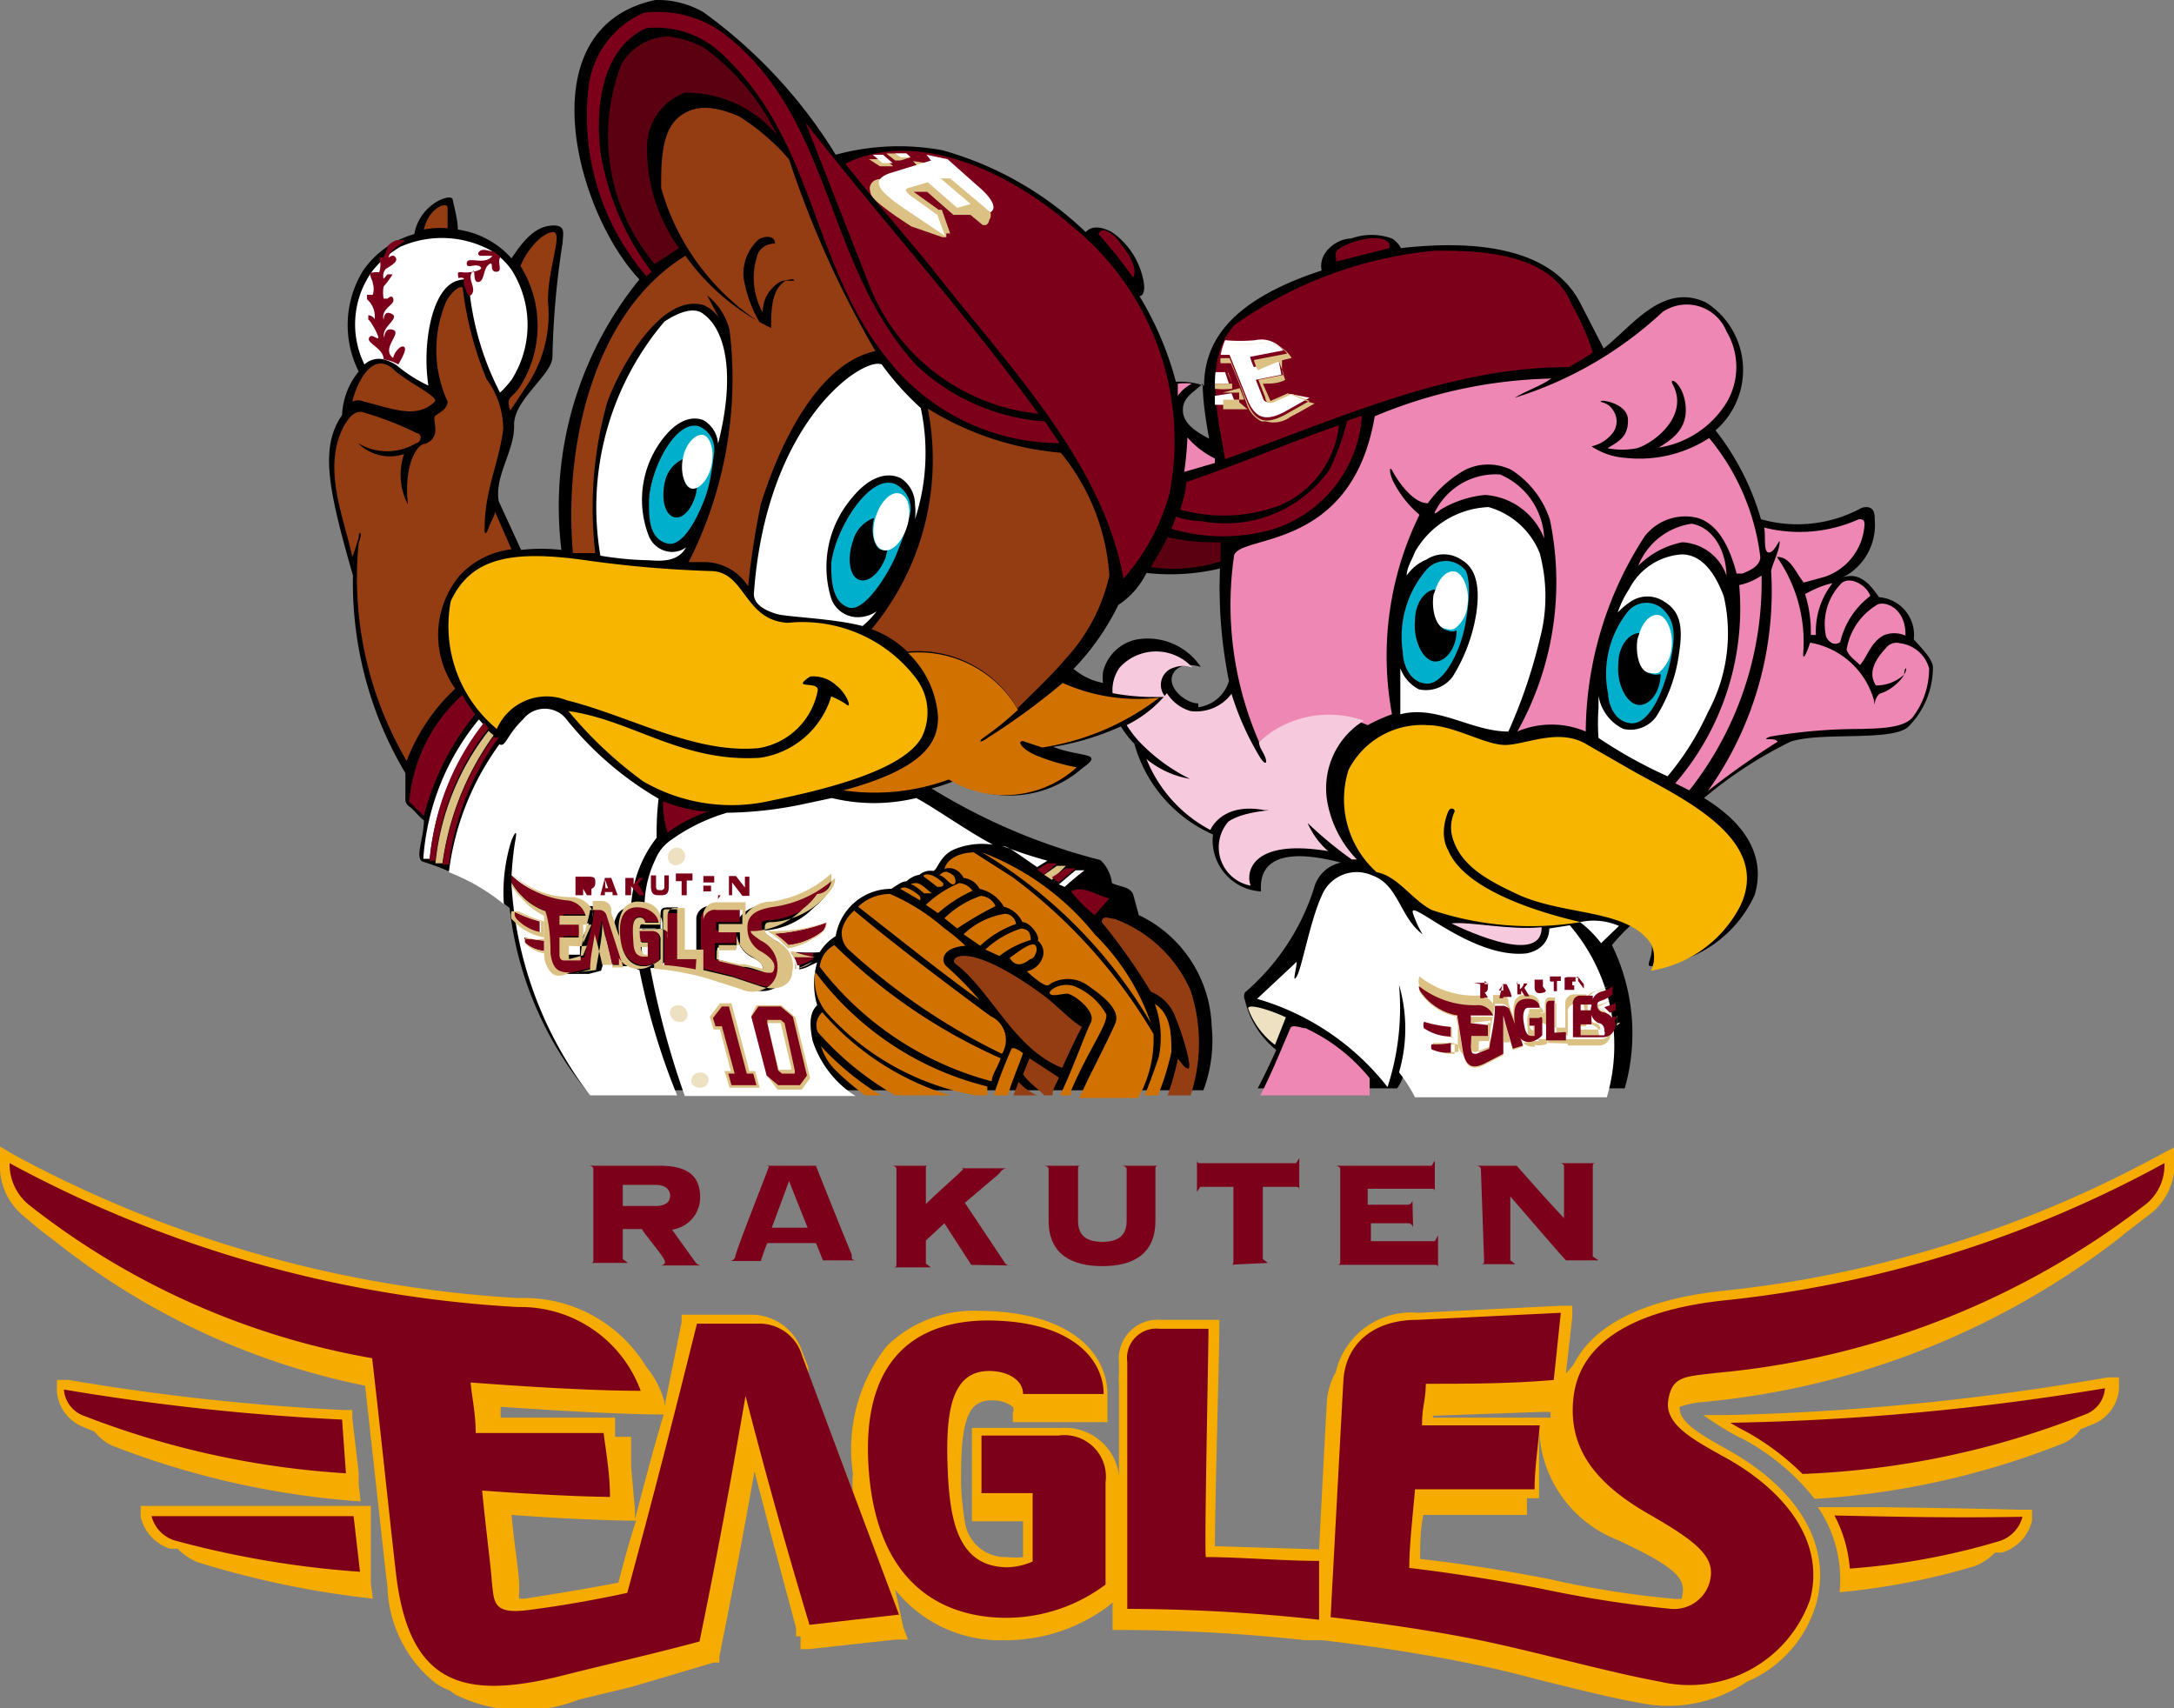 <svg xmlns="http://www.w3.org/2000/svg" viewBox="0 0 34 26.71"><rect x="0" y="0" width="34" height="26.71" fill="#808080" stroke="none"/><defs><style>.cls-1{fill:#f6ab00;}.cls-14,.cls-2{fill:#7d001a;}.cls-3{fill:#fff;}.cls-13,.cls-4{fill:#dbc284;}.cls-5{fill:#ede1c2;}.cls-6{fill:#f8b500;}.cls-7{fill:#ee87b4;}.cls-8{fill:#00afcc;}.cls-9{fill:#5a0011;}.cls-10{fill:#f7c9dd;}.cls-11{fill:#943d12;}.cls-12{fill:#d07100;}.cls-13,.cls-14{fill-rule:evenodd;}</style></defs><g id="レイヤー_2" data-name="レイヤー 2"><g id="レイヤー_1-2" data-name="レイヤー 1"><path class="cls-1" d="M27,22.13h-.36a4.84,4.84,0,0,0,.49.31l.16.08a3.61,3.61,0,0,1,1.09.92,12.53,12.53,0,0,0,3.89-.87.66.66,0,0,0,.27-.22l.2-.08a.65.65,0,0,0,.4-.55v-.18l-.18,0A39.61,39.61,0,0,1,27,22.13Z"/><path class="cls-1" d="M29.44,23.57l-.75,0h-.26a2,2,0,0,1,.34,1.33,10.93,10.93,0,0,0,2.12-.41.9.9,0,0,0,.31-.21l.11,0a.69.69,0,0,0,.47-.5l0-.17h-.17C30.81,23.59,30.14,23.58,29.44,23.57Z"/><path class="cls-1" d="M5.8,24.76h0l0-.18,0-.47c0-.11,0-.21,0-.29h0l0-.13v-.14H4.9c-.81,0-1.65,0-2.53,0H2.2l0,.17a.69.69,0,0,0,.46.5l.12,0a.9.9,0,0,0,.31.21A14.52,14.52,0,0,0,5.83,25h0C5.82,24.9,5.81,24.84,5.8,24.76Z"/><path class="cls-1" d="M5.61,23.21h0l0-.18-.1-.85,0-.13H5.36a36.15,36.15,0,0,1-4.29-.47l-.18,0v.18a.65.65,0,0,0,.4.55l.19.08a.76.76,0,0,0,.28.22,13.23,13.23,0,0,0,3.88.87Z"/><path class="cls-1" d="M33.78,18.06a18.19,18.19,0,0,1-6.87,2.13c-1.42.16-2.05.65-2.3,1.15l-.12.14.1-.89,0-.17h-.18l-2.23.11a1.21,1.21,0,0,0-1.29.93,1.08,1.08,0,0,0-.14.48s-.07,1.27-.12,2.29h0L19,24.18c0-.64.07-3.06.07-3.4v-.14h-.14l-.77,0a.61.61,0,0,0-.66.67v.17a.81.81,0,0,0,0,.16c0,.17,0,.77,0,1.44a.83.83,0,0,0-.25-.51.85.85,0,0,0-.65-.24H15.2l0,1.46H16v.56a1.09,1.09,0,0,1-.25,0,.64.64,0,0,1-.66-.55,4.69,4.69,0,0,1-.06-.59c0-.45,0-1,.2-1.21a.37.37,0,0,1,.28-.1.52.52,0,0,1,.33.1.13.13,0,0,1,0,.1v.14h1.48V21.8c0-.59-.52-1.29-2-1.3a1.94,1.94,0,0,0-1.45.55,2.6,2.6,0,0,0-.53,2,1.27,1.27,0,0,0,0,.28l-.7-1.85a1,1,0,0,0,0-.1l-.09-.23a.84.84,0,0,0-.77-.59l-1,0h-.12l0,.12L10.39,22l0-.08a1.4,1.4,0,0,0-.28-.54,2.23,2.23,0,0,0-2-1.08A18.84,18.84,0,0,1,.22,18.06L0,17.93v.26A1,1,0,0,0,.35,19c.16.14.33.28.51.41a11.39,11.39,0,0,0,4.85,2.26l.16,1.45c.09.8.16,1.48.19,1.69a2,2,0,0,0,.75,1.51,1,1,0,0,0,.23.12l.08.06a2.38,2.38,0,0,0,1.93.08l.83-.2L11.16,26l.09,0,0-.09c.22-1.1.39-2,.55-2.9l.24.92.41,1.53,0,.13h.07l0,.08,0,.12h.13l1.36-.15.19,0-.07-.18L14,24.86a2.1,2.1,0,0,0,1.72.79,2.68,2.68,0,0,0,1.61-.53l.07-.06c0,.18,0,.28,0,.29v.14h.15a27.18,27.18,0,0,1,2.86.16l.15,0h.12c.51.06,1.5.19,2.43.39.31.06.66.15,1,.24.53.13,1.08.27,1.53.35a2.19,2.19,0,0,0,1.68-.33,1.9,1.9,0,0,0,1.09-1.24c.23-.88-.26-1.74-1.34-2.36L27,22.66c-.47-.26-.75-.44-.73-.66a1.61,1.61,0,0,1,.31-.07,12.51,12.51,0,0,0,6.58-2.58l.07-.06.43-.33a1,1,0,0,0,.35-.77v-.25ZM9.67,24.75c-.41.08-1,.18-1.46.25H8.12a.36.36,0,0,1,0-.11v-.1c0-.18-.07-.57-.12-1.1q.9.07,1.8.09h.15C9.84,24.1,9.76,24.42,9.67,24.75Zm.26-1v-.14l-.06-.68,0-.33,0-.13H9.62l0-.17v-.13H9.46l-1.63,0h0V22c1,.07,1.82.11,2.42.12h.13C10.22,22.65,10.08,23.19,9.93,23.76Zm12.48-1.61,1.71-.06h.13v.09H22.41ZM26.3,25v0a.54.54,0,0,1-.15,0,14.87,14.87,0,0,1-1.94-.31c-.67-.13-1.36-.24-2-.31,0-.21,0-.45.05-.69h1.62l0-.12s0-.09,0-.14h.19v-.13c0-.17,0-.33,0-.49s0-.31,0-.47v0a1.93,1.93,0,0,0,1.22,1.74C26.31,24.55,26.37,24.72,26.3,25Z"/><path class="cls-2" d="M9.74,19.69s0,0,.08.06v0H9.2v0c.08,0,.08,0,.08-.06V18.28s0-.05-.08-.05v0h1.11c.45,0,.64.16.64.5a.51.51,0,0,1-.44.5l.36.5a.12.12,0,0,0,.09.06v0h-.63v0s.07,0,.07-.06-.33-.44-.36-.51h-.3Zm0-.83h.51c.18,0,.23-.08.23-.16s-.05-.17-.23-.17H9.74Z"/><path class="cls-2" d="M12,19.44a2.58,2.58,0,0,0-.1.28s0,0,.05,0v0h-.53v0a.09.09,0,0,0,.08-.07c0-.07.53-1.4.53-1.42s0,0-.06,0v0h.79v0s0,0,0,0,.37.93.56,1.39c0,.07,0,.09.09.09v0h-.6v0s.06,0,.06,0-.09-.23-.11-.27Zm.07-.24h.56l-.29-.73Z"/><path class="cls-2" d="M15.13,19.78v0s.06,0,.06,0-.37-.57-.42-.65l-.29.27v.36s0,0,.08.06v0h-.62v0c.07,0,.08,0,.08-.06V18.28s0-.05-.08-.05v0h.62v0c-.08,0-.08,0-.08.05v.55h0c.24-.24.59-.53.59-.56s0,0-.05,0v0h.77v0c-.08,0-.1,0-.17.09l-.53.45.62.93a.09.09,0,0,0,.1.05v0Z"/><path class="cls-2" d="M17.62,18.28s0-.05-.09-.05v0h.63v0c-.08,0-.09,0-.09.05v.81c0,.54-.37.71-.83.71s-.84-.17-.84-.71v-.81s0-.05-.08-.05v0h.62v0c-.07,0-.08,0-.08.05v.81c0,.24.14.33.38.33s.38-.09.38-.33Z"/><path class="cls-2" d="M19.21,19.78v0c.07,0,.08,0,.08-.06V18.56h-.52s0,0-.05.08h0v-.53h0c0,.06,0,.08.05.08h1.5s0,0,.05-.08h0v.53h0c0-.06,0-.08-.05-.08h-.52v1.13s0,0,.08.06v0Z"/><path class="cls-2" d="M22.1,19.2h0a.08.08,0,0,0-.09-.07h-.57v.28h1s0,0,.05-.09h0v.53h0c0-.05,0-.07-.05-.07H20.87v0c.08,0,.09,0,.09-.06V18.28s0-.05-.09-.05v0h1.52s0,0,.05-.08h0v.52h0c0-.07,0-.08-.05-.08h-1v.25H22a.08.08,0,0,0,.09-.07h0Z"/><path class="cls-2" d="M23.16,18.28s0-.05-.08-.05v0h.73v0c-.07,0-.09,0-.09,0s.52.59.74.82v-.81s0-.05-.07-.05v0H25v0c-.08,0-.09,0-.09.05v1.41s0,0,.09.06v0h-.58v0c.06,0,.07,0,.07,0s-.07-.07-.87-1v1s0,0,.08.06v0h-.57v0c.07,0,.08,0,.08-.06Z"/><path class="cls-2" d="M17.29,23.18c0,.54,0,1.6,0,1.6a2.59,2.59,0,0,1-1.55.52c-.93,0-2-.46-2.15-2.27s.77-2.37,1.84-2.38c1.35,0,1.83.62,1.83,1.15H16c0-.22-.24-.36-.53-.36-.6,0-.68.66-.65,1.5s.16,1.56.93,1.57a1.06,1.06,0,0,0,.4-.09c0-.37,0-.7,0-1.07h-.8c0-.31,0-.6,0-.9h1.2A.65.65,0,0,1,17.29,23.18Zm1.61-2.4-.76,0a.46.46,0,0,0-.51.52c0,.47,0,3.86,0,3.86a28.23,28.23,0,0,1,3,.17l0-.92c-.57,0-1.25-.06-1.77-.06C18.83,24.33,18.9,21.16,18.9,20.78ZM.45,18.84a12,12,0,0,0,5.37,2.4c.14,1.2.34,3.13.39,3.5.23,1.61,1.06,1.84,2.56,1.47.75-.19,1.43-.34,2.17-.54.29-1.41.49-2.51.72-3.84.33,1.28.64,2.38,1,3.58l1.4-.16s-.94-2.5-1.52-4.06a.69.69,0,0,0-.64-.49l-1,0c-.36,1.45-.67,2.66-1.09,4.21-.41.09-1,.2-1.56.27s-.52-.14-.56-.46c0-.1-.07-.62-.15-1.41.69.05,1.37.09,2,.1,0-.35-.06-.69-.1-1l-2,0c0-.3-.06-.56-.08-.79.92.07,1.94.13,2.66.13A2,2,0,0,0,8.1,20.44,18.87,18.87,0,0,1,.15,18.19.82.82,0,0,0,.45,18.84Zm4.9,3.36A36.67,36.67,0,0,1,1,21.73a.47.47,0,0,0,.31.41,13.56,13.56,0,0,0,4.1.9Zm.18,1.51c-1,0-2.05,0-3.16,0a.54.54,0,0,0,.36.38,15,15,0,0,0,2.9.49Zm21.31-2.24a12.87,12.87,0,0,0,6.71-2.63.78.78,0,0,0,.3-.65,18.23,18.23,0,0,1-6.92,2.15c-1.43.16-2.22.68-2.32,1.5s.36,1.37,1.18,1.84,1.06.7.94,1.09a.58.58,0,0,1-.6.39,18.29,18.29,0,0,1-2-.31c-.66-.13-1.41-.25-2.09-.33,0-.37.06-.86.09-1.23H24c0-.32.05-.63.08-1H22.24c0-.31.05-.34.06-.65.65,0,1.32,0,2-.06l.11-1.05-2.24.11c-.74,0-1.13.42-1.16.95s-.2,3.7-.2,3.7c.75.09,1.69.22,2.52.4s1.87.47,2.64.61a2,2,0,0,0,2.34-1.29c.23-.89-.37-1.67-1.28-2.19-.52-.29-1-.53-.94-.92S26.36,21.53,26.84,21.47Zm.34.85.15.08a4,4,0,0,1,.86.65l0,0a13.38,13.38,0,0,0,4.42-.93.47.47,0,0,0,.31-.41,39.66,39.66,0,0,1-5.86.54Zm1.51,1.38a2.13,2.13,0,0,1,.24.83,10.9,10.9,0,0,0,2.34-.43.54.54,0,0,0,.36-.38C30.53,23.74,29.7,23.72,28.69,23.7Z"/><path d="M29.93,10a.59.59,0,0,0-.54-.66c-.08-.09-.25-.42-.57-.31a.92.92,0,0,0,.5-.9c0-.08,0-.24-.2-.19a2.1,2.1,0,0,1-1.58.18,4.08,4.08,0,0,0-.71-1.39,1.25,1.25,0,0,0-.15-2c-.68-.32-1.16.38-1.6.72l-.36-.7c-.45-.89-1.66-1-2.81-.87a.4.4,0,0,0-.14-.15.94.94,0,0,0-.64,0c-.22,0-.52.22-.46.5-1.53.5-1.83,1.19-1.84,1.8a1.22,1.22,0,0,0-.44-.06,5.1,5.1,0,0,0-.57-1.34c.08,0,.08-.14.07-.2a1.2,1.2,0,0,0-.5-.8c-.13-.07-.3-.12-.41,0a5.29,5.29,0,0,0-2.24-1.28,3.74,3.74,0,0,0-1.67.07A7.75,7.75,0,0,0,11,.19,1.43,1.43,0,0,0,10.25,0C8.23.43,9,3.31,10,4.37A5.63,5.63,0,0,0,8.78,8.6a2.75,2.75,0,0,0-.63,0L7.8,7.84c-.07-.4.25-.79.24-1.19s.6-.79.6-1.07A13,13,0,0,1,8.8,3.79c0-.13.07-.29-.2-.26s-.46.3-.6.51a1.39,1.39,0,0,0-.84-.45c0-.16-.06-.36-.08-.47s-.52.07-.6.54a1.45,1.45,0,0,0-.8.57,1.62,1.62,0,0,0-.07,1.58,1.14,1.14,0,0,0-.26.68C5,7,5.13,7.64,5.52,9a5.81,5.81,0,0,0,.82,3.09l0,.39c0,.05,0,.09.07.14s.12.13.22.21c0,.28-.16.62,0,.65a4.08,4.08,0,0,1,1.34.72,5.47,5.47,0,0,0,1.2,2.85s0,0,0,0h9.65a2.21,2.21,0,0,0,.13-1,2,2,0,0,0-1.14-1.74l-.09-.33c-.06-.12-.21-.11-.33-.17a.59.59,0,0,0-.18-.36,9.48,9.48,0,0,1-2.64-1.12,2.53,2.53,0,0,0,.36-.12,1.72,1.72,0,0,0,2-.2c.28-.19.08-.19-.09-.23a2.14,2.14,0,0,1-.37-.1,4.21,4.21,0,0,0,1.06-.32,1.39,1.39,0,0,0,.21.27,2.2,2.2,0,0,0,1.23,1.42.8.8,0,0,0,.75.89c0-.13-.08-.8,1.25-.45a.55.55,0,0,0-.42.4,3.57,3.57,0,0,1-1.08,1.63.14.14,0,0,0,0,.12,1.4,1.4,0,0,0,.49.78c-.09.2-.19.41-.29.6h2.18a.67.67,0,0,0,.1-.21.51.51,0,0,1,.13.16.09.09,0,0,1,0,.05h3.33a3.14,3.14,0,0,0-.2-2.24,2.89,2.89,0,0,1,.34-.35c.54.31.12.68.27.68A1.91,1.91,0,0,0,27.44,14c.13-.42.06-1-.79-1.52A6.58,6.58,0,0,1,28,11.6c.46-.16,1.57,0,1.84-.23a1.32,1.32,0,0,0,.39-.92C30.24,10.33,30.07,10.15,29.93,10ZM18.81,6c0,.28.05.58.1.86-.17-.09-.4-.22-.41-.43S18.65,6.15,18.81,6Zm-.07,5c-.2,0-.51-.26-.39-.47s.43-.1.43-.1a1,1,0,0,0-1-.43.68.68,0,0,0-.53.51.88.88,0,0,0,0,.17,1,1,0,0,1-.46-.22,3.9,3.9,0,0,0,.7-1,1.26,1.26,0,0,0,.44-.5,3.35,3.35,0,0,0,1.15-.07,7.35,7.35,0,0,0,.14,1.76A.58.58,0,0,1,18.74,11.06Z"/><path class="cls-3" d="M16.65,13.87s.13-.12.31-.26l-.14,0-.26.22Z"/><path class="cls-4" d="M16.67,13.54l-.14,0-.2.14.12.08Z"/><path class="cls-3" d="M21.7,17a4,4,0,0,0,.18-1.6h0a2.45,2.45,0,0,1,0,1.37,2.38,2.38,0,0,1,.25.39h3a2.88,2.88,0,0,0-.58-2.69h0l-.32.05c0,.15-.09.34-.36.39C23,15,22,14,22.1,14.29s.2.37.11.29c-.32-.27-.35-.75-.75-.89a.59.59,0,0,0-.79.32c-.18.39-.31,1.13-.39,1.26s0-.14,0-.23l-.62.58A4,4,0,0,1,21.7,17Z"/><path class="cls-5" d="M20.11,15.91l-.17.43a1.24,1.24,0,0,1-.42-.57C19.52,15.68,19.93,15.82,20.11,15.91Z"/><path class="cls-3" d="M25.32,14.48l-.28.27a1.72,1.72,0,0,0-.33-.33h0A1,1,0,0,1,25.32,14.48Z"/><path class="cls-6" d="M25.44,12c.69.41,2.32,1.07,1.77,2.18a1.91,1.91,0,0,1-1.39,1,.48.48,0,0,0,0-.42c-.37-.56-1.38-.43-2.12-.79-.42-.2-.9-.44-1-.94a.6.6,0,0,1,.05-.34c0-.05-.07-.07-.1,0s-.14.36,0,.61c.24.57,1.25.93,2.07,1.12a4.85,4.85,0,0,1-2.33-.19c-.31-.16-.53-.53-.86-.59a1.53,1.53,0,0,1-.44-1.6,1.29,1.29,0,0,1,1.23-.7c.42,0,.9.31,1.22.31s.85-.28,1.29,0Z"/><path class="cls-7" d="M28.66,9.12a1.21,1.21,0,0,0-.26.81l-.08,0a1.94,1.94,0,0,0-.09-.64C28.38,9.21,28.51,9.15,28.66,9.12Z"/><path class="cls-7" d="M29.25,9.32a1.27,1.27,0,0,0-.47.72c-.09.07-.18,0-.22-.08a.91.91,0,0,1,.24-.84C28.94,9,29.2,9.16,29.25,9.32Z"/><path class="cls-7" d="M29.8,9.94a.43.43,0,0,0-.35,0c-.2.12-.24.32-.36.46-.07-.07-.18-.14-.21-.24a1,1,0,0,1,.49-.71C29.51,9.4,29.81,9.53,29.8,9.94Z"/><path class="cls-7" d="M27.7,8.94c0-.08.11-.28.13-.43s-.06.12-.16.13-.05-.26-.08-.39a2.26,2.26,0,0,0,1.48-.13c.05,0,.09,0,.09.08a.92.92,0,0,1-.62.82l-.33.09c-.12-.14-.21-.41-.42-.4a2.32,2.32,0,0,1,.41,1.52c0,.15.11-.18.11-.18a1.26,1.26,0,0,1,1,.91c0,.16,0-.09.11-.12s.29-.16.36-.29,0-.13,0,0a.66.66,0,0,1-.44.17c-.14-.2,0-.42.15-.58a.21.21,0,0,1,.23-.08.54.54,0,0,1,.45.39,1.25,1.25,0,0,1-.26.77c-.15.18-.59.17-.8.18a8.36,8.36,0,0,0-1.43.12c-.18.08.09,0,.12.08a12.74,12.74,0,0,0-1.09.77h0A5.38,5.38,0,0,0,27.7,8.94Z"/><path class="cls-7" d="M24.15,8.42a1.07,1.07,0,0,0-.92-.68,1.65,1.65,0,0,0-.7.23s-.15.13-.07,0a1.06,1.06,0,0,1,1-.55A1.13,1.13,0,0,1,24.15,8.42Z"/><path class="cls-7" d="M27,9A.06.06,0,0,1,27,9a.77.77,0,0,0-.69-.52,1.34,1.34,0,0,0-.69.37,1.06,1.06,0,0,1,.84-.66C26.83,8.26,27,8.67,27,9Z"/><path class="cls-7" d="M26.42,12.36l-.22-.11a4.18,4.18,0,0,0,1-3.1A1,1,0,0,0,27.55,9,5.26,5.26,0,0,1,26.42,12.36Z"/><path class="cls-7" d="M19.69,11.6v0a5.36,5.36,0,0,1-.39-2.91c.08-.34,1.84-.05,2.2-2.18a7.51,7.51,0,0,1,2.76-.59c-.17.12-.39.19-.57.3A6,6,0,0,0,26,4.88a.67.67,0,0,1,1,.3A1.09,1.09,0,0,1,27,6.3a1.52,1.52,0,0,1-1.06.7c.25-.15.46-.32.42-.67s-.27-.45-.2-.32c.26.48-.27.91-.56,1a1.23,1.23,0,0,1-.46,0c.16-.1.33-.17.32-.45s-.52-.33-.41-.27a.27.27,0,0,1,.18.13.3.3,0,0,1,0,.34.57.57,0,0,1-.34.22,1.08,1.08,0,0,0,.53.18,2,2,0,0,0,1.31-.31,3.59,3.59,0,0,1,.8,1.86c0,.14-.16.21-.28.26l-.09,0c-.08-.3-.24-.76-.61-.87a.8.8,0,0,0-.83.29,5.66,5.66,0,0,0-.92,3.05,1.37,1.37,0,0,0-1.07,0,4.78,4.78,0,0,0,.51-3.31,1.46,1.46,0,0,0-.6-.78.82.82,0,0,0-.73,0,1.82,1.82,0,0,0-.58.52c-.25,0-.5-.4-.55-.5s-.06,0,0,.14a1.65,1.65,0,0,0,.42.54,5,5,0,0,0-.43,3.12,2.69,2.69,0,0,0-.38.17l0,0A1.63,1.63,0,0,0,19.69,11.6Z"/><path class="cls-8" d="M25.15,10.85c0,.11.07.43.35.46s.5-.45.61-.91.08-.68-.08-.85a.38.38,0,0,0-.56,0A1.56,1.56,0,0,0,25.15,10.85Zm.16-.47c0-.28.17-.48.33-.48l0,.11c0,.25,0,.49.19.53a.23.23,0,0,0,.14,0h0c0,.31-.2.52-.37.48S25.28,10.69,25.31,10.38Z"/><path class="cls-8" d="M21.94,10.21c0,.12.07.45.36.48s.56-.56.62-.95c.12-.65,0-.82,0-.82a.4.4,0,0,0-.62,0A1.61,1.61,0,0,0,21.94,10.21Zm.19-.51c0-.28.17-.48.32-.48l0,.11c0,.25,0,.49.19.53a.17.17,0,0,0,.14,0h0c0,.3-.2.52-.37.48S22.1,10,22.13,9.7Z"/><path class="cls-3" d="M22.19,10.78a.52.52,0,0,0,.53-.2,2.65,2.65,0,0,0,.37-1c.09-.62-.14-.77-.24-.83a.49.49,0,0,0-.54,0A.7.7,0,0,0,22,9c0-.12.08-.24.13-.37a1.39,1.39,0,0,1,1.15-.7,1.22,1.22,0,0,1,.8.72,2.59,2.59,0,0,1,0,1.35,8.13,8.13,0,0,1-.49,1.44c-.58,0-1.11-.42-1.69-.27,0-.24,0-.46,0-.72A.61.61,0,0,0,22.19,10.78Z"/><path class="cls-3" d="M25.39,11.4a.5.5,0,0,0,.51-.19,2.44,2.44,0,0,0,.36-1c.07-.44,0-.66-.23-.8a.47.47,0,0,0-.53,0,1.06,1.06,0,0,0-.2.17,1.59,1.59,0,0,1,.18-.37,1,1,0,0,1,.82-.54c.35,0,.55.36.66.66a2.59,2.59,0,0,1-.25,1.81,4.37,4.37,0,0,1-.63,1A7.19,7.19,0,0,1,25,11.54a3.14,3.14,0,0,1,0-.47c0-.06,0-.12,0-.19A.7.7,0,0,0,25.39,11.4Z"/><path class="cls-3" d="M25.64,9.9c.06-.19.19-.31.31-.28s.23.28.19.53a.55.55,0,0,1-.2.37.23.23,0,0,1-.14,0c-.15,0-.23-.28-.19-.53Z"/><path class="cls-3" d="M22.45,9.22c.06-.19.19-.31.31-.28s.23.28.19.53a.5.5,0,0,1-.2.36.17.17,0,0,1-.14,0c-.14,0-.23-.28-.19-.53Z"/><path class="cls-4" d="M22.72,16.31v0h0l-.31,0h0v0s0,.08.06.09l.06,0h0a.5.5,0,0,0,.28.05s0-.07,0-.11Zm-.29.1a.1.1,0,0,1,0-.08,1.13,1.13,0,0,0,.32,0l0,.15A.6.6,0,0,1,22.43,16.41Z"/><path class="cls-4" d="M25.29,16l0,0,0-.11h.06v0l-.07,0h0a.22.22,0,0,1,0,.15.15.15,0,0,0,.06-.05Z"/><path class="cls-4" d="M25.08,15.81h0c-.05,0-.08-.05-.08-.07l0,0a.57.57,0,0,0,.21-.13v0a.52.52,0,0,1-.18.1c-.05,0-.06,0-.06.08s0,.06.1.1a.27.27,0,0,1,.12.26c0,.13-.09.21-.21.2l-.22,0h-.24s0-.43,0-.51a.12.12,0,0,1,.1-.14l.21,0v.14l-.19,0v.09l.17,0v.12l-.17,0c0,.05,0,.12,0,.17H25a.08.08,0,0,0,0-.07c0-.05,0-.08-.09-.12a.22.22,0,0,1-.12-.22A.22.22,0,0,1,25,15.5a.36.36,0,0,0,.15-.08h0a.51.51,0,0,1-.15.07.28.28,0,0,0-.19.16v-.1h0l-.21,0a.14.14,0,0,0-.12.14s0,0,0,.07,0,.17,0,.31h0l-.16,0c0-.09,0-.42,0-.47v0h-.1s-.06,0-.06.1v0s0,.12,0,.22a.34.34,0,0,0,0-.08.08.08,0,0,0-.08,0H23.9l0,.2H24v.08l0,0s-.07,0-.08-.08a.19.19,0,0,1,0-.08.34.34,0,0,1,0-.18l0,0h0s0,0,0,0v0h.16v-.07c0-.08-.07-.17-.23-.16a.21.21,0,0,0-.16.1.53.53,0,0,0,0,.3s0,0,0,0l-.1-.26v-.05a.11.11,0,0,0-.1-.08h-.14v0l0,.22v0s0,0,0-.08a.27.27,0,0,0-.27-.13,1.39,1.39,0,0,1-.88-.3l0,0v0a.21.21,0,0,0,0,.15,1,1,0,0,0,.18.18,1,1,0,0,0,.37.2l.05.24c0,.13,0,.24,0,.27a.37.37,0,0,0,.12.23h0a.29.29,0,0,0,.26,0l.11-.05.15-.09h0c0-.18,0-.32,0-.46l0,.14.06.22v0h0v0h0l.16,0h0v0l0-.08a.18.18,0,0,0,.2.08.27.27,0,0,0,.17-.11h0v.06h0l.3,0H25a.17.17,0,0,0,.16-.06.3.3,0,0,0,.08-.18A.29.29,0,0,0,25.08,15.81Zm-.14.19c.07,0,.09.07.09.1h-.38V16l.14,0h0v0h0a.15.15,0,0,0,0-.07V15.8h0A.24.24,0,0,0,24.94,16Zm-.13-.24h0l-.16,0h0l.16,0Zm-1.5.2h0a2.51,2.51,0,0,1,0,.27v0l0-.11V16h0v0h0L23,16h0v0Zm0,.27a1,1,0,0,1,0,.16l-.18.07h0v0h0a1.06,1.06,0,0,1,0-.18l.23,0Zm.51.14-.16.05c-.05-.17-.1-.33-.15-.52,0,.21,0,.38,0,.6l-.27.14c-.19.1-.31.08-.36-.17l-.09-.57a.9.9,0,0,1-.55-.34.18.18,0,0,1-.05-.12,1.4,1.4,0,0,0,.9.3.25.25,0,0,1,.26.16l-.35,0A.43.43,0,0,1,23,16l.27,0c0,.06,0,.11,0,.17l-.26,0c0,.12,0,.21,0,.22s0,.08.08.06l.2-.08c0-.25.06-.44.09-.67h.12s.06,0,.08.06Zm.19,0c-.1,0-.23,0-.26-.29s.06-.36.18-.38.21.07.21.14l-.13,0a0,0,0,0,0-.06,0c-.07,0-.07.1-.06.23s0,.22.12.21l.05,0c0-.06,0-.1,0-.16h-.08s0-.08,0-.12l.14,0s.08,0,.08.09,0,.23,0,.23A.32.32,0,0,1,24,16.34Zm.2-.06s0-.48,0-.54,0-.08.05-.08h.08s0,.5,0,.5l.18,0v.13Z"/><path class="cls-4" d="M25,15.75a.45.45,0,0,1,.15.13l.09-.06v0l-.09.05-.11-.09.18-.06v0l-.18.06Z"/><path class="cls-4" d="M22.71,16.23v0l0-.15v0h0a1.84,1.84,0,0,1-.42-.07h0v0a.15.15,0,0,0,.05.11l.09,0a.65.65,0,0,0,.37.11Zm-.43-.15a.14.14,0,0,1,0-.1,2,2,0,0,0,.42.08l0,.15A.77.77,0,0,1,22.28,16.08Z"/><path class="cls-2" d="M24.06,15.92l-.14,0s0,.08,0,.12H24c0,.06,0,.1,0,.16l-.05,0c-.08,0-.1-.09-.12-.21s0-.22.06-.23a0,0,0,0,1,.06,0l.13,0c0-.07-.06-.15-.21-.14s-.21.11-.18.38.16.31.26.29a.32.32,0,0,0,.17-.1s0-.15,0-.23S24.1,15.91,24.06,15.92Z"/><path class="cls-2" d="M24.31,16.15s0-.45,0-.5h-.08s-.05,0-.05.08,0,.54,0,.54l.31,0v-.13Z"/><path class="cls-2" d="M23.5,15.73h-.12c0,.23-.05.42-.09.67l-.2.08c-.05,0-.07,0-.08-.06s0-.1,0-.22l.26,0c0-.06,0-.11,0-.17L23,16a.43.43,0,0,0,0-.12l.35,0a.25.25,0,0,0-.26-.16,1.4,1.4,0,0,1-.9-.3.18.18,0,0,0,.05.12.9.9,0,0,0,.55.34l.09.57c.05.25.17.27.36.17l.27-.14c0-.22,0-.39,0-.6.05.19.1.35.15.52l.16-.05-.22-.58S23.53,15.72,23.5,15.73Z"/><path class="cls-2" d="M22.69,16.21l0-.15a2,2,0,0,1-.42-.08.14.14,0,0,0,0,.1A.77.77,0,0,0,22.69,16.21Z"/><path class="cls-2" d="M22.39,16.33a.1.1,0,0,0,0,.08.6.6,0,0,0,.3.05l0-.15A1.13,1.13,0,0,1,22.39,16.33Z"/><path class="cls-2" d="M25.08,15.83c-.06,0-.1-.06-.1-.1s0-.06.06-.08a.52.52,0,0,0,.18-.1h0s0-.05,0-.08l0-.05a.36.36,0,0,1-.15.08.22.22,0,0,0-.18.23A.22.22,0,0,0,25,16c.06,0,.1.07.09.12a.08.08,0,0,1,0,.07h-.37c0-.05,0-.12,0-.17l.17,0V15.8l-.17,0v-.09l.19,0v-.14l-.21,0a.12.12,0,0,0-.1.14c0,.08,0,.51,0,.51h.24l.22,0c.12,0,.19-.07.21-.2A.27.27,0,0,0,25.08,15.83Z"/><path class="cls-2" d="M25.18,15.84l.09-.05s0-.07,0-.1l-.18.06Z"/><path class="cls-2" d="M25.28,15.9h-.06l0,.11,0,0A.22.22,0,0,0,25.28,15.9Z"/><path class="cls-2" d="M23.15,15.39l0,.22h.06v-.08h0l0,.07h.06l-.05-.08s.05,0,.05-.08,0-.07-.09-.07h-.13Zm.13,0a0,0,0,0,1,0,0s0,0,0,0h-.06v-.05Z"/><path class="cls-2" d="M23.51,15.59h0v0h.08l0,0h.05c0-.06-.08-.2-.08-.2H23.5s-.05.2-.05.22h.06Zm0-.2,0,.1h-.07Z"/><path class="cls-2" d="M23.73,15.34v.21h.06v-.06l0,0,.06.09a0,0,0,0,1,0,0h.07l-.08-.13.05-.07h-.06s0,.05-.06.09h0v-.08h-.05Z"/><path class="cls-2" d="M24,15.32v.12c0,.08.05.1.1.09s.09,0,.08-.11v-.11h0v.12s0,0,0,.05,0,0-.05-.05v-.11s0,0,0,0H24Z"/><path class="cls-2" d="M24.25,15.35h.05v.15s0,0,0,0h.05v-.16h.06v-.07h-.17v.07Z"/><path class="cls-2" d="M24.47,15.29v.19h.15v-.07h-.1v0h.07v-.06h-.06v0h.11v-.07h0v0h-.13Z"/><path class="cls-2" d="M24.68,15.27v.19h0s0,0,0,0v-.12l.09.12h0v-.18s0,0,0,0h0v.11l-.08-.1h-.05Z"/><path class="cls-7" d="M21.42,17.13c0-.11,0-.2,0-.27a2.81,2.81,0,0,0-1-.78c-.07,0-.21-.07-.24,0-.2.47-.32.76-.47,1.05Z"/><path class="cls-9" d="M18,8.87a2.47,2.47,0,0,0,1.09-.09v-.3a3.34,3.34,0,0,1-.83-.08,3.61,3.61,0,0,1-.22.39Z"/><path class="cls-7" d="M18.52,7.38,19,7.24l0-.07a1.37,1.37,0,0,1-.43-.33A4.87,4.87,0,0,1,18.52,7.38Z"/><path class="cls-7" d="M18.64,6a.83.83,0,0,0-.22,0c0,.06,0,.12,0,.19A.62.62,0,0,1,18.64,6Z"/><path class="cls-10" d="M18.36,10.44a.42.42,0,0,1,.29,0,.77.77,0,0,0-1.14,0,.61.61,0,0,0-.11.4,3.62,3.62,0,0,0,.59.06l.24,0A.28.28,0,0,1,18.36,10.44Z"/><path class="cls-10" d="M22.7,14.44s1.42.72,1.41.06C23.61,14.55,23,14.41,22.7,14.44Z"/><path class="cls-10" d="M19.69,11.6h0c0,.09.07.16.1.25s0,.12-.08,0a4.42,4.42,0,0,1-.45-1,.69.69,0,0,1-.64.27.65.65,0,0,1-.37-.28l0,0a1.89,1.89,0,0,1-.63.5,1.88,1.88,0,0,0,.18.24,2.81,2.81,0,0,0,.81.6,1.44,1.44,0,0,1-.68-.31,2.17,2.17,0,0,0,1,1.11s.17-.44.85-.31c.25,0-.32,0-.57.18a.61.61,0,0,0,.35,1c-.08-.2,0-.74,1.21-.54a1.25,1.25,0,0,1-.32-.44h0a6.13,6.13,0,0,0,.69.57h.08a1.74,1.74,0,0,1-.46-.89,1.24,1.24,0,0,1,.57-1.28l0,0A1.63,1.63,0,0,0,19.69,11.6Z"/><path class="cls-2" d="M21.73,3.81s0,.06,0,.07l-.83.21c0-.07-.06-.14.07-.22S21.58,3.62,21.73,3.81Z"/><path class="cls-2" d="M24.91,5.51c-.12.09-.24.15-.37.23-1.89,0-3.61.81-5.38,1.44-.1-.62-.36-1.55.15-2.1a6.46,6.46,0,0,1,3.13-1.16c.61,0,1.81,0,2.14.84A3.81,3.81,0,0,1,24.91,5.51Z"/><path class="cls-2" d="M21.3,6.5l-.23.08a4,4,0,0,1-.28.77,2,2,0,0,1-2,.8,1.4,1.4,0,0,1-.4-.07,1.46,1.46,0,0,1-.07.19,2.84,2.84,0,0,0,1.61,0,2,2,0,0,0,1.24-1.18A2,2,0,0,0,21.3,6.5Z"/><path class="cls-2" d="M20,7.91a1.54,1.54,0,0,0,.94-1.26c-.8.28-1.59.62-2.39.89,0,.14-.05.29-.09.43A2.52,2.52,0,0,0,20,7.91Z"/><path class="cls-3" d="M20.17,6.16l-.29.13c-.07,0-.11,0-.13-.07l-.11-.28.4-.08L20,5.65l-.39.09a.82.82,0,0,1-.06-.16l.52-.1a.43.43,0,0,0-.44-.16,2.59,2.59,0,0,1-.47,0,1,1,0,0,0-.07.23h.14l.28.7c.13.32.31.33.58.19l.39-.22Z"/><path class="cls-3" d="M19,6.19s0,.1,0,.14l.33,0-.07-.18Z"/><path class="cls-3" d="M19.16,5.82l-.15,0C19,5.9,19,6,19,6l.22,0Z"/><path class="cls-4" d="M19.38,6.29l0-.09a.39.39,0,0,1,0-.06l0,0v0h0l-.12,0-.14,0v0l.27-.07.07.18-.33,0V6.4l.38,0,0,0Z"/><path class="cls-4" d="M19.27,6h0l0,0-.07-.17v0h0l-.14,0v0l.15,0,.06.17L19,6s0,0,0,.08a1.24,1.24,0,0,0,.27,0Z"/><path class="cls-4" d="M20.48,6.29l0,0-.34-.14h0l-.27.12h0v0L19.75,6c.12,0,.24,0,.35-.06h0v0l-.05-.14,0-.07v0h0V5.61h0l-.32.07h0v0c.19,0,.36-.06.47-.08h0l0,0a.39.39,0,0,0-.08-.1.47.47,0,0,0-.45-.13,3.44,3.44,0,0,1-.45,0v0a2.59,2.59,0,0,0,.47,0,.43.43,0,0,1,.44.16l-.52.1a.82.82,0,0,0,.06.16L20,5.65l.08.21-.4.08.11.28c0,.07.06.1.13.07l.29-.13.27.11-.39.22c-.27.14-.45.13-.58-.19l-.28-.7h-.14a.19.19,0,0,0,0,.08h.16l.12.29.13.35a.46.46,0,0,0,.23.27h.07a.44.44,0,0,0,.38-.07l.15-.08.23-.13,0,0Z"/><path class="cls-3" d="M7.15,4.39c-.4.12-.55,1-.45,1.64a2.27,2.27,0,0,1-.5-.32A.72.72,0,0,0,6,5.62a.33.33,0,0,0-.3.08,1.42,1.42,0,0,1,.13-1.47,1.58,1.58,0,0,1,.43-.37,1.6,1.6,0,0,1,1.44.07A1.14,1.14,0,0,1,8,4.22,1.6,1.6,0,0,1,8,5.94a1.61,1.61,0,0,1-.18.2,4.5,4.5,0,0,1-.48-1.61C7.37,4.43,7.38,4.32,7.15,4.39Z"/><path class="cls-2" d="M7.64,4.14c.1-.08,0,.11.12.11s0-.16.07-.23l-.12-.09c-.06,0-.16-.05-.21,0s0,.06,0,.07l.2,0c-.11.16-.39,0-.4.11s.13,0,.21.06-.19.1-.26.09-.06,0-.08,0,0,.08,0,.09h0a.11.11,0,0,1,.08,0,.08.08,0,0,1,0,.07s.06.28.13.18-.07-.23,0-.34,0,.16.1.15S7.55,4.22,7.64,4.14Z"/><path class="cls-2" d="M6,5.62c0-.17-.26-.25-.23-.33s.1,0,.14,0S5.79,5,5.76,5a0,0,0,0,1,0-.07s.06,0,.1.06a.36.36,0,0,0-.12-.31,0,0,0,1,1,0-.07l.09,0a.3.3,0,0,0,0-.18c0-.06-.09-.16,0-.17s.1,0,.1,0a.35.35,0,0,0,0-.23,0,0,0,0,1,0,0,.06.06,0,0,1,.06,0,.71.71,0,0,0,.08-.19h0a.36.36,0,0,1,.12-.08.48.48,0,0,1,.13,0c.07,0-.24.13-.24.27,0,0,.07-.07.11,0s-.09.13-.16.18A.16.16,0,0,0,6,4.36l.06-.07s.13,0,.08,0A1.27,1.27,0,0,1,6,4.48a.5.5,0,0,0,0,.19l.06,0s.07-.07.09,0-.06.1-.12.18S6,5,6,5s0-.16.13-.09-.18.21-.12.37c0,0,0-.17.14-.12s-.2.29,0,.44c0-.06.1-.2.16-.18s0,.14-.08.28A.67.67,0,0,0,6,5.62Z"/><path class="cls-9" d="M11,.74a3.61,3.61,0,0,1,1.15,1.37,1.85,1.85,0,0,0-1.44-.66.91.91,0,0,0-.59.8,2.65,2.65,0,0,0,.5,1.63l-.38.25A3.11,3.11,0,0,1,9.72,1a.87.87,0,0,1,.74-.43A1.61,1.61,0,0,1,11,.74Z"/><path class="cls-6" d="M9.22,8.77a17.85,17.85,0,0,0,1.89.16c.55,0,.52.77,1.21.81a2.23,2.23,0,0,1,2,.86.88.88,0,0,1,.1.92c-.28.53-1.53.83-2.36,1a2.75,2.75,0,0,1-2-.3,6.4,6.4,0,0,1-1.17-1.1c1,.14,1.78.81,3,.73A1.37,1.37,0,0,0,13,10.89s.15.06.24.13,0-.18-.16-.3a.52.52,0,0,0-.41-.14s-.16.1-.1.12.22,0,.22.09a1.12,1.12,0,0,1-.93.91c-1,.09-2-.5-3-.75a.85.85,0,0,0-1.09.45,2.09,2.09,0,0,1-.72-2C7.37,8.72,8,8.59,9.22,8.77Z"/><path class="cls-2" d="M16.77,3.54a4.32,4.32,0,0,1,1.52,4.18,3.37,3.37,0,0,1-.72,1.33c-.32-1.83-1.84-3.37-3-4.86-.45-.55-.93-1.1-1.35-1.63C14.35,2,15.81,2.7,16.77,3.54Z"/><path class="cls-2" d="M11.34.54c1.7,1.33,1.55,3.61,3,5.18a3.27,3.27,0,0,0,2,.87l.23.34A3.43,3.43,0,0,1,14,5.76c-1.33-1.52-1.19-3.47-2.69-4.9A1.5,1.5,0,0,0,10.11.44c-.68.3-.82,1.21-.71,2a4.27,4.27,0,0,0,.79,1.81l-.08.07A3.84,3.84,0,0,1,9.2,1.41,1.45,1.45,0,0,1,10.07.2,1.74,1.74,0,0,1,11.34.54Z"/><path class="cls-2" d="M16.24,6.47a3.19,3.19,0,0,1-2.64-2l-1-2.55C13.77,3.42,15.08,4.87,16.24,6.47Z"/><path class="cls-2" d="M17.53,3.82c.09.1.28.38.19.52l0,0a7.33,7.33,0,0,0-.54-.68.09.09,0,0,1,.09-.06A.48.48,0,0,1,17.53,3.82Z"/><path class="cls-4" d="M13.76,2.6h.07l.09,0,.05,0h0l0,0-.13-.11,0,0-.25,0Z"/><path class="cls-4" d="M14.74,3.71l.06,0,0-.06.06,0-.13-.37-.05,0-.39-.28,0,0h0L14.5,3l.41.36,0,0h0l.15,0,.06,0h0l0,0,0,0h.06l0,0-.39-.32h0l.58.48.05,0h0a.1.1,0,0,0,.05-.08c.07-.09,0-.25-.26-.44l-.44-.38a2.84,2.84,0,0,0-.49-.1l.08.09-.27.09-.32.1c-.13,0-.19.11-.16.19s0,0,0,0h0c0,.1.15.21.4.39l.24.16Z"/><path class="cls-4" d="M14,2.51h.08l.16-.05h0l0,0-.06-.06h-.32Z"/><path class="cls-3" d="M14.09,2.46l.15,0-.07-.06H14Z"/><path class="cls-3" d="M14.66,3.36l-.42-.3c-.1-.08-.09-.11,0-.13l.27-.08.46.4.21-.06-.47-.4.15,0,.63.53c.12-.07,0-.25-.22-.43l-.45-.4-.33-.07.07.09-.65.2c-.3.11-.18.27.23.55l.64.43Z"/><path class="cls-3" d="M13.8,2.55l.16,0-.15-.13-.16,0Z"/><path class="cls-11" d="M11.56,1.82a3.51,3.51,0,0,1,.78.67,15.77,15.77,0,0,0,1.35,3c-.87.19-1.47,1.37-1.79,2.39a12.68,12.68,0,0,0-.2,1.29A.81.81,0,0,0,11,8.79h-.23a6.34,6.34,0,0,0,.64-3.63,1,1,0,0,0-.35-.54h0l.19.36A.57.57,0,0,0,11,4.77c-.64-.18-1.27.9-1.5,1.51a6.09,6.09,0,0,0-.19,2.37l-.35,0C8.81,6.92,9.31,4.86,10.72,4a3.53,3.53,0,0,0,1.34,1.13c0-.26,0-.61.23-.74l.13,0c0-.05-.12,0-.17,0s-.33.17-.32.5a1.12,1.12,0,0,1-.07-.94.29.29,0,0,1,.26-.14c0-.12-.13-.13-.25-.07a.72.72,0,0,0-.24.61,2,2,0,0,0,.25.69,3.72,3.72,0,0,1-1.54-2.1c0-.4,0-.9.29-1.12S11.25,1.69,11.56,1.82Z"/><path class="cls-11" d="M16.59,7.08a4.71,4.71,0,0,1-2.08-.69,4.14,4.14,0,0,1-.88,3.45,1.54,1.54,0,0,1,.56.35h0a1.8,1.8,0,0,1,1.66.79l.06.1,0,0c.16-.16.57-.55.74-.76A2.84,2.84,0,0,0,17.35,9,3.38,3.38,0,0,0,16.59,7.08Z"/><path class="cls-8" d="M10.94,6.67c-.38-.13-.8.72-.79,1.21,0,.21,0,.55.29.62s.57-.63.63-.85.09-.5.1-.59A.39.39,0,0,0,10.94,6.67Zm-.06,1.07c-.07.25-.23.4-.36.34s-.18-.3-.12-.55a.5.5,0,0,1,.28-.35c0,.21,0,.4.11.45h.11S10.89,7.7,10.88,7.74Z"/><path class="cls-8" d="M14,7.57c-.4-.17-.94.71-1,1.24,0,.22,0,.6.27.69s.68-.63.76-.86A4,4,0,0,0,14.24,8,.43.43,0,0,0,14,7.57Zm-.15,1.15c-.1.26-.29.41-.43.34s-.17-.34-.08-.6a.52.52,0,0,1,.33-.36c-.06.22,0,.43.09.49a.17.17,0,0,0,.12,0Z"/><path class="cls-3" d="M11,4.91c-.16-.13-.43,0-.61.12a4.49,4.49,0,0,0-1,3.66,5.15,5.15,0,0,0,.7.07c.16,0,.49.07.64-.2a.37.37,0,0,1-.25.07.4.4,0,0,1-.33-.24,1.56,1.56,0,0,1,.18-1.48c.22-.31.46-.42.67-.34a.46.46,0,0,1,.23.37h0v0C11.5,5.88,11.36,5.17,11,4.91Z"/><path class="cls-3" d="M13.71,9.56a.52.52,0,0,1-.34.09A.44.44,0,0,1,13,9.36a1.66,1.66,0,0,1,.33-1.58c.26-.32.54-.41.76-.3a.49.49,0,0,1,.22.41,1,1,0,0,1,0,.23,3.34,3.34,0,0,0,.09-1.74,4.33,4.33,0,0,1-.61-.68c-.28-.13-1.81.87-2,3.59,0,.17.19.26.35.31s.89.07,1.35.19A1.41,1.41,0,0,0,13.71,9.56Z"/><path class="cls-3" d="M14.1,7.73c-.13-.07-.3.07-.39.31s-.06.48.07.55.3-.07.39-.31S14.23,7.8,14.1,7.73Z"/><path class="cls-3" d="M10.69,7.12c-.06.23,0,.45.1.51s.27-.09.33-.32,0-.45-.1-.5S10.75,6.89,10.69,7.12Z"/><path class="cls-12" d="M14.67,11.21a1.52,1.52,0,0,0-.47-1,1.8,1.8,0,0,1,1.66.79l.06.1,0,0a4.78,4.78,0,0,1-.53.43c-.09.06-.08.11.07,0a10.68,10.68,0,0,0,1.16-.85,2.87,2.87,0,0,0,1.51.23,4,4,0,0,1-1.83.78l-.3-.1c-.11,0,0,.14.22.23a3.33,3.33,0,0,0,.62.18,1.68,1.68,0,0,1-2,.19,3.39,3.39,0,0,1-1.65.17C14.53,12,14.67,11.56,14.67,11.21Z"/><path class="cls-2" d="M17.35,14.05l-.23.26a2.16,2.16,0,0,1-.37-.37C16.94,13.84,17.14,14,17.35,14.05Z"/><path class="cls-2" d="M6.4,12.54l.23.22a4.12,4.12,0,0,1,.8-1.59,2.61,2.61,0,0,1-.2-.3A2.53,2.53,0,0,0,6.4,12.54Z"/><path class="cls-3" d="M7.57,11.34l-.08-.09a3.84,3.84,0,0,0-.87,2.18l.1,0A4,4,0,0,1,7.57,11.34Z"/><path class="cls-4" d="M7.64,11.43a4,4,0,0,0-.83,2.07l.11,0a4.46,4.46,0,0,1,.8-2l0,0Z"/><path class="cls-2" d="M11.08,12.69H11a2.42,2.42,0,0,1-.63-.16c0,.11,0,.27.07.49l0,0A2.35,2.35,0,0,1,11.08,12.69Z"/><path class="cls-2" d="M6.72,13.46l.09,0a4,4,0,0,1,.83-2.07l-.07-.09A4,4,0,0,0,6.72,13.46Z"/><path class="cls-12" d="M15.89,14.45a.18.18,0,0,0-.17-.16,1.21,1.21,0,0,0-.65.32l.26.18A1.56,1.56,0,0,1,15.89,14.45Z"/><path class="cls-12" d="M16.12,14.7c0-.14-.06-.17-.15-.18a1.47,1.47,0,0,0-.56.33l.22.1A1.48,1.48,0,0,1,16.12,14.7Z"/><path class="cls-12" d="M16.11,15c.07,0,.14-.16.08-.22s-.29.12-.4.2C15.88,15.13,16,15.09,16.11,15Z"/><path class="cls-12" d="M16.58,17.13h.17l0-.07c.26-.62.59-1.06.55-1.2a1,1,0,0,0-.48-.43c-.21-.09-.44.06-.4.11s.18,0,.27,0,.46.27.37.45S16.8,16.66,16.58,17.13Z"/><path class="cls-12" d="M18,16a3.64,3.64,0,0,0-.88-1.39,4.15,4.15,0,0,0-1.76-1.28A7.59,7.59,0,0,1,18,16Z"/><path class="cls-12" d="M15.76,17.13c.07-.23.17-.46.24-.66,0,0-.14-.11-.18-.07a7.35,7.35,0,0,0-.28.73Z"/><path class="cls-12" d="M15,13.81a1.73,1.73,0,0,0-.52.34l.19.13a2.16,2.16,0,0,1,.54-.35A.28.28,0,0,0,15,13.81Z"/><path class="cls-12" d="M12.84,16.36a.91.91,0,0,0,.23.38,4.31,4.31,0,0,0,.46.39h.25A4.31,4.31,0,0,1,12.84,16.36Z"/><path class="cls-12" d="M18.12,16.54c-.07.2-.14.4-.22.59h.21a4.11,4.11,0,0,0,.21-.68c0-.25,0-.59-.26-.75A1.51,1.51,0,0,1,18.12,16.54Z"/><path class="cls-12" d="M15.57,14.17a.27.27,0,0,0-.23-.16,1.49,1.49,0,0,0-.57.35l.2.16A5.45,5.45,0,0,1,15.57,14.17Z"/><path class="cls-12" d="M14,17.13h.86a4.3,4.3,0,0,1-2-1.3.27.27,0,0,0-.07.31A4.79,4.79,0,0,0,14,17.13Z"/><path class="cls-12" d="M15.51,16.91c0-.1.1-.23.14-.36a8.74,8.74,0,0,1-2.6-1.77.43.43,0,0,0-.23.34A5,5,0,0,0,15.51,16.91Z"/><path class="cls-12" d="M15.67,16.48a.41.41,0,0,0-.18-.59c-.19-.14-1.44-1.06-2.13-1.65a.59.59,0,0,0-.19.29.36.36,0,0,0,.09.31A10,10,0,0,0,15.67,16.48Z"/><path class="cls-12" d="M15.26,17.13h.18a1.27,1.27,0,0,0,0-.14,4.77,4.77,0,0,1-2.69-1.79.81.81,0,0,0,.19.65A4.09,4.09,0,0,0,15.26,17.13Z"/><path class="cls-12" d="M14.8,15.11c-.08-.07-.09-.29.3-.32a3.29,3.29,0,0,0-.34-.28,3.22,3.22,0,0,0-.84-.53.72.72,0,0,0-.5.2c.63.49,1.26,1,1.9,1.46A5.3,5.3,0,0,0,14.8,15.11Z"/><path class="cls-12" d="M15.07,13.73a.32.32,0,0,1,.25.17.59.59,0,0,1,.38.28.44.44,0,0,1,.29.24c.12,0,.28.22.24.29a.24.24,0,0,1,.07.28.34.34,0,0,1-.24.2s.25.24.33.22a.53.53,0,0,1,.62,0c.2.14.53.37.43.6s-.42.86-.42.86l-.14.3h.92a1.87,1.87,0,0,0,.24-1,8.35,8.35,0,0,0-2.2-2.45l-.61-.39c-.17,0-.41.07-.46.26C14.86,13.55,15,13.59,15.07,13.73Z"/><path class="cls-12" d="M14.91,13.69c-.08-.06-.14-.09-.22,0,.08,0,.16.15.22.14S14.94,13.72,14.91,13.69Z"/><path class="cls-12" d="M14.37,14s-.2-.18-.29-.1l.31.18A.07.07,0,0,0,14.37,14Z"/><path class="cls-12" d="M14.66,13.87c.05,0,.11,0,.09-.06-.2-.2-.34-.13-.3-.1Z"/><path class="cls-12" d="M14.28,13.84a1.09,1.09,0,0,1,.17.13c.05,0,.16,0,.13,0s-.17-.17-.26-.16S14.23,13.82,14.28,13.84Z"/><path class="cls-11" d="M15.85,17.13h.37a.86.86,0,0,1-.29-.21Z"/><path class="cls-11" d="M18.38,15.9c.14.34.27.82.2.81s-.11-.11-.16-.15a4,4,0,0,1-.16.57h.36a2.63,2.63,0,0,0,0-1.64,2.08,2.08,0,0,0-1.19-1.12c-.07,0-.19-.07-.2.05A9.51,9.51,0,0,1,18,15.51.67.67,0,0,1,18.38,15.9Z"/><path class="cls-11" d="M14.94,15.07c.56.42.91,1.33,1.67,1.63.1-.21.2-.44.31-.64-.18-.1-.4-.35-.62-.51C15.07,14.66,14.84,15,14.94,15.07Z"/><path class="cls-11" d="M16,16.8c.07.12.29.27.33.33h.13c0-.11.08-.21.1-.28l-.46-.3Z"/><path class="cls-11" d="M7,3.57l0-.32c0-.11-.3,0-.37.34A1.28,1.28,0,0,1,7,3.57Z"/><path class="cls-11" d="M8.26,6a2,2,0,0,0,.31-1.29c0-.55.25-1.1.07-1.08s-.41.3-.5.53A1.77,1.77,0,0,1,8.16,6c-.14.25-.26.18-.18.42Z"/><path class="cls-11" d="M5.61,8.41c0-.13.07-.08,0,.07a5.65,5.65,0,0,0,.75,3.42,3,3,0,0,1,.76-1.13A1.45,1.45,0,0,1,7.19,9,1.31,1.31,0,0,1,8,8.59L7.74,8c0,.07-.06.14-.1.26s-.07.08-.06,0c0-.6.22-1,.29-1.55a1.31,1.31,0,0,0-.26-.78,5.36,5.36,0,0,1-.37-1.4c0-.1-.16,0-.26.18A1.94,1.94,0,0,0,7,6.28c0,.11-.12.17-.19.22s.12.33-.16.44c-.13,0-.34.34-.27.95a1,1,0,0,1-.06-.79.7.7,0,0,1-.72-.17c-.06-.08,0,0,0,0a.88.88,0,0,0,.91,0c.06,0,.12-.14,0-.16a4.87,4.87,0,0,0-.86-.33c-.14,0-.21.12-.27.22-.35.66,0,1.43.13,2.05C5.54,8.64,5.57,8.53,5.61,8.41Z"/><path class="cls-11" d="M5.69,6.28c.45.11.83.28,1.11,0,.07-.07-.43-.31-.62-.48-.36-.36-.61.22-.67.48A.22.22,0,0,1,5.69,6.28Z"/><path class="cls-3" d="M11.53,14.55h0v0h0Z"/><path class="cls-3" d="M10,15.17A.34.34,0,0,1,9.81,15l0,.11v0H9.59v0h0v0l-.07-.3-.05-.18c0,.17,0,.34-.07.55v0h0l-.19.05-.13,0c-.14,0-.23,0-.29,0h0l0,0a.43.43,0,0,1-.11-.29s0-.17,0-.32l0-.28A1.07,1.07,0,0,1,8.15,14,.9.9,0,0,1,8,13.84a6,6,0,0,0,1.23,3.29h1.36A10.75,10.75,0,0,1,10,15.17Z"/><path class="cls-3" d="M8,13.7v0Z"/><path class="cls-3" d="M9.21,14.44h0l-.37,0v0h0l.24,0h0v.05h0v.24Z"/><path class="cls-3" d="M8.85,14.72a1.43,1.43,0,0,0,0,.21v0h0l.22,0,0-.19h0A1.33,1.33,0,0,1,8.85,14.72Z"/><polygon class="cls-3" points="12.72 14.99 12.72 14.99 12.72 14.99 12.72 14.99"/><path class="cls-3" d="M14.33,12.48a2.8,2.8,0,0,1-1.32,0l-.47.1h0a6.08,6.08,0,0,1-1.17.13,2.88,2.88,0,0,0-.88.43.67.67,0,0,0-.24.3h0a1.71,1.71,0,0,0-.17.73.29.29,0,0,1,.28.27v.09H10.1v0a.09.09,0,0,0-.06,0l0,0a.44.44,0,0,0,0,.24.37.37,0,0,0,0,.11c0,.08,0,.12.11.12h0V14.8H10v-.28h.22a.13.13,0,0,1,.11.05.31.31,0,0,1,0,.1s0-.25,0-.28v-.07c0-.08,0-.13.11-.13h.16v.72l.29,0h0c0-.2,0-.46,0-.46s0-.08,0-.1a.21.21,0,0,1,.22-.18h.44v.2l0,0a.48.48,0,0,1,.41-.21A1.78,1.78,0,0,0,13,13.7l0,0v.06a.23.23,0,0,1-.06.21,1.21,1.21,0,0,1-.22.23,1.18,1.18,0,0,1-.75.35l-.07,0s.06.08.16.15l0,0a.46.46,0,0,1,.25.51.34.34,0,0,1-.21.25.41.41,0,0,1-.35,0l-.25-.08-.19-.06a3,3,0,0,0-.43-.11h0a3.4,3.4,0,0,0-.49-.07h0v-.09h0a.31.31,0,0,1-.22.09,13.34,13.34,0,0,0,.54,2h2.67a1.62,1.62,0,0,1-.67-.86c-.08-.37,0-.49.07-.56a1.19,1.19,0,0,1,0-.67h0l-.11.05a.49.49,0,0,1-.17.06.39.39,0,0,0-.07-.27h.05a1.83,1.83,0,0,0,.34,0h0a.75.75,0,0,1,.25-.25.88.88,0,0,1,.87-.74c.15-.1.17-.11.24-.12a.38.38,0,0,1,.2-.1.26.26,0,0,1,.21-.06c.07,0,.1-.24.34-.34a1.14,1.14,0,0,1,.6-.07C15.13,13,14.63,12.64,14.33,12.48Z"/><path class="cls-3" d="M10.3,12.49a5.18,5.18,0,0,1-1.44-1.24.43.43,0,0,0-.68,0c-.26.25-.27.44-.37.39a4.28,4.28,0,0,0-.79,2,3.25,3.25,0,0,1,.86.5,2.69,2.69,0,0,1,.12-1c.06-.14.09-.16.06,0s-.05.38-.06.55a1.36,1.36,0,0,0,.86.42.37.37,0,0,1,.31.22.3.3,0,0,1,0,.1v0c0-.08,0-.17,0-.26v0h.17a.15.15,0,0,1,.13.12v.06l.12.37v-.06a.58.58,0,0,1,.08-.38.28.28,0,0,1,.2-.1,1.89,1.89,0,0,1,.4-1.08A4.44,4.44,0,0,1,10.3,12.49Z"/><path class="cls-2" d="M7.72,11.52a4.46,4.46,0,0,0-.8,2l.1,0a4.28,4.28,0,0,1,.79-2S7.76,11.56,7.72,11.52Z"/><path class="cls-3" d="M11.21,15l.35.09.09,0,.28.07h0c0-.05,0-.11-.17-.19a.44.44,0,0,1-.24-.37h0a.38.38,0,0,1,0,.1v.12h0v0h-.3Z"/><path class="cls-5" d="M10.74,15.81a.14.14,0,0,0-.18-.08.11.11,0,0,0-.07.16.16.16,0,0,0,.18.09A.12.12,0,0,0,10.74,15.81Z"/><path class="cls-5" d="M10.55,13.26a.15.15,0,0,0-.1.18.12.12,0,0,0,.17.08.14.14,0,0,0,.09-.17A.13.13,0,0,0,10.55,13.26Z"/><path class="cls-5" d="M11.08,16.86a.14.14,0,0,0-.18-.08.13.13,0,0,0-.08.17A.16.16,0,0,0,11,17,.12.12,0,0,0,11.08,16.86Z"/><path class="cls-2" d="M10.21,14.55H10a1.09,1.09,0,0,1,0,.18h.13c0,.08,0,.14,0,.22h-.07c-.13,0-.15-.15-.16-.32s0-.29.1-.29a.08.08,0,0,1,.09.08h.21c0-.11-.09-.23-.31-.24s-.31.1-.29.45.2.45.36.47a.38.38,0,0,0,.25-.09V14.7A.13.13,0,0,0,10.21,14.55Z"/><path class="cls-2" d="M10.91,15l-.3,0v-.72h-.14c-.05,0-.08,0-.08.1s0,.77,0,.77a4.18,4.18,0,0,1,.51.07Z"/><path class="cls-2" d="M9.44,14.18H9.29c0,.27-.1.5-.15.79L8.9,15c-.06,0-.08,0-.09-.09s0-.12,0-.27l.3,0a1.23,1.23,0,0,0,0-.2l-.3,0s0-.1,0-.14l.41,0a.33.33,0,0,0-.3-.24A1.38,1.38,0,0,1,8,13.69v.1H8a1,1,0,0,0,.51.45c0,.23.07.59.08.66,0,.3.16.35.39.3l.33-.08c0-.27.06-.48.1-.73.05.25.11.46.16.69h.23l-.26-.8A.12.12,0,0,0,9.44,14.18Z"/><path class="cls-2" d="M8.05,14.26a.14.14,0,0,0,0,.1.71.71,0,0,0,.39.22l0-.17A2,2,0,0,1,8.05,14.26Z"/><path class="cls-2" d="M8.22,14.75a.5.5,0,0,0,.29.12l0-.16a1.67,1.67,0,0,1-.31-.05A.15.15,0,0,0,8.22,14.75Z"/><path class="cls-2" d="M12.05,14.17c-.27,0-.4.12-.42.32a.41.41,0,0,0,.23.39c.13.08.21.16.19.24s-.08.08-.12.08-.24-.06-.37-.09L11.18,15c0-.08,0-.18,0-.25h.33a1.27,1.27,0,0,0,0-.2H11.2c0-.06,0-.07,0-.13h.37v-.22h-.4a.18.18,0,0,0-.21.19c0,.11,0,.75,0,.75l.45.11.45.15c.26.08.44,0,.48-.23a.41.41,0,0,0-.23-.47c-.12-.09-.2-.13-.2-.21s0-.09.14-.1a1.26,1.26,0,0,0,.9-.51.27.27,0,0,0,.05-.19A1.8,1.8,0,0,1,12.05,14.17Z"/><path class="cls-2" d="M12.11,14.6a1.32,1.32,0,0,1,.22.18,1.05,1.05,0,0,0,.54-.22.21.21,0,0,0,.05-.13A2.88,2.88,0,0,1,12.11,14.6Z"/><path class="cls-2" d="M12.47,15.1a.59.59,0,0,0,.25-.11.36.36,0,0,1,0-.09h0l-.35,0A.48.48,0,0,1,12.47,15.1Z"/><path class="cls-2" d="M9.12,14h0v-.1h0l.06.1h.07l0-.1a.09.09,0,0,0,.06-.09c0-.07,0-.1-.1-.1H9s0,0,0,0V14h.08Zm0-.23h.08s0,0,0,0,0,0,0,0H9.1Z"/><path class="cls-2" d="M9.46,14h0v-.05h.12l0,.05h.08s0,0,0,0l-.1-.27H9.46a0,0,0,0,1,0,0L9.39,14h.07Zm0-.25.05.14H9.47Z"/><path class="cls-2" d="M9.87,14v-.09l0-.05L10,14h.08l-.1-.18.08-.09,0,0H10l-.09.1h0v-.1H9.78V14h.09Z"/><path class="cls-2" d="M10.32,14c.08,0,.14,0,.14-.14v-.17h-.07v.17a.05.05,0,0,1-.06.06c-.05,0-.07,0-.07-.07v-.16h-.08v.16C10.18,14,10.24,14,10.32,14Z"/><path class="cls-2" d="M10.57,13.78h.09V14h.08v-.23h.09s0,0,0,0h0v-.11h0s0,0,0,0h-.26v0h0v.11h0Z"/><path class="cls-2" d="M11.23,14.06h0V14h0s0,0,0,0H11v-.06h.12v-.09H11v-.05h.17s0,0,0,0h0V13.7h0s0,0,0,0H11V14h.27Z"/><path class="cls-2" d="M11.45,14h0v-.2l.16.21a0,0,0,0,1,0,0h.11s0,0,0,0v-.3h-.07v.17l-.14-.18h-.11V14h.09Z"/><polygon class="cls-13" points="11.72 16.75 11.81 16.75 11.88 17.01 11.41 17.01 11.33 16.75 11.43 16.75 11.26 16.1 11.16 16.1 11.1 15.9 11.26 15.69 11.44 15.69 11.72 16.75"/><polygon class="cls-14" points="11.4 15.74 11.29 15.74 11.15 15.92 11.19 16.05 11.29 16.05 11.49 16.79 11.39 16.79 11.44 16.97 11.83 16.97 11.78 16.79 11.68 16.79 11.4 15.74"/><path class="cls-13" d="M12.38,16.72,12.21,16l0,0H12v0l.18.73,0,0h.17Zm-.55-1h.39l.22.19.23.95-.13.18h-.38L12,16.83l-.25-.95Z"/><path class="cls-14" d="M12.43,16.74l0,.05h-.2l-.06-.05L12,16l0-.05h.21l.06.05Zm-.57-1-.11.16.24.92.18.15h.34l.11-.15-.22-.92-.19-.16Z"/><path class="cls-2" d="M16.45,13.72l.11.08.26-.22-.15,0Z"/><path class="cls-2" d="M16.53,13.5l-.15,0-.16.1.11.08Z"/><path class="cls-3" d="M15.68,13.23c.09,0,.3.17.54.33l.16-.1A7.21,7.21,0,0,1,15.68,13.23Z"/><path class="cls-4" d="M8.51,14.68h0a1.24,1.24,0,0,1-.31,0h0v0a.14.14,0,0,0,.05.11.1.1,0,0,0,0,0h0a.56.56,0,0,0,.27.12v-.13l0-.11Zm0,.19a.5.5,0,0,1-.29-.12.15.15,0,0,1,0-.09,1.67,1.67,0,0,0,.31.05Z"/><path class="cls-4" d="M12.41,14.88h-.05a.39.39,0,0,1,.07.27.49.49,0,0,0,.17-.06l.11-.05a.43.43,0,0,1,0,0,.59.59,0,0,1-.25.11.48.48,0,0,0-.06-.18l.35,0h0s0,0,0,0h0A1.83,1.83,0,0,1,12.41,14.88Z"/><path class="cls-4" d="M13,13.72v-.06l0,0a1.78,1.78,0,0,1-.93.44.48.48,0,0,0-.41.21l0,0v-.2h-.44a.21.21,0,0,0-.22.18s0,.06,0,.1,0,.26,0,.46h0l-.29,0V14.2h-.16c-.07,0-.11.05-.11.13v.07s0,.31,0,.28a.31.31,0,0,0,0-.1.13.13,0,0,0-.11-.05H10v.28h.13v.12h0c-.06,0-.09,0-.11-.12a.37.37,0,0,1,0-.11.35.35,0,0,1,0-.24l0,0a.09.09,0,0,1,.06,0v0h.25v-.09c0-.12-.09-.26-.33-.27a.28.28,0,0,0-.24.1.58.58,0,0,0-.08.38v.06l-.12-.37v-.06a.15.15,0,0,0-.13-.12H9.27v0c0,.09,0,.18,0,.26v0a.3.3,0,0,0,0-.1.37.37,0,0,0-.31-.22A1.36,1.36,0,0,1,8,13.66v0a1.38,1.38,0,0,0,.86.42.33.33,0,0,1,.3.24l-.41,0s0,.09,0,.14l.3,0a1.23,1.23,0,0,1,0,.2l-.3,0c0,.15,0,.25,0,.27s0,.1.09.09l.24,0c0-.29.1-.52.15-.79h.15a.12.12,0,0,1,.11.1l.26.8H9.58c-.05-.23-.11-.44-.16-.69,0,.25-.06.46-.1.73L9,15.21c-.23,0-.35,0-.39-.3,0-.07,0-.43-.08-.66A1,1,0,0,1,8,13.8H8v.05a.9.9,0,0,0,.15.19,1.07,1.07,0,0,0,.36.28l0,.28c0,.15,0,.28,0,.32a.43.43,0,0,0,.11.29l0,0h0c.06.06.15.07.29,0l.13,0,.19-.05h0v0c0-.21.05-.38.07-.55l.05.18.07.3v0h0v0h.26v0l0-.11a.34.34,0,0,0,.28.17.33.33,0,0,0,.27-.09h0v.09h0a3.4,3.4,0,0,1,.49.07h0a3,3,0,0,1,.43.11l.19.06.25.08a.41.41,0,0,0,.35,0,.34.34,0,0,0,.21-.25.46.46,0,0,0-.25-.51l0,0c-.1-.07-.16-.11-.16-.15l.07,0a1.18,1.18,0,0,0,.75-.35,1,1,0,0,0,.22-.23A.23.23,0,0,0,13,13.72ZM9.12,14.94,8.9,15h0v0a1.43,1.43,0,0,1,0-.21,1.33,1.33,0,0,0,.28,0h0Zm0-.19v-.24h0v-.05h0l-.24,0h0v0l.37,0h0Zm.94.36c-.16,0-.33-.11-.36-.47s.11-.46.29-.45.3.13.31.24h-.21a.08.08,0,0,0-.09-.08c-.1,0-.11.13-.1.29s0,.31.16.32h.07c0-.08,0-.14,0-.22H10a1.09,1.09,0,0,0,0-.18h.2a.13.13,0,0,1,.13.15V15A.38.38,0,0,1,10.09,15.11Zm.82.05a4.18,4.18,0,0,0-.51-.07s0-.67,0-.77,0-.1.08-.1h.14V15l.3,0Zm.64-.37v-.1a.38.38,0,0,0,0-.1h0a.44.44,0,0,0,.24.37c.13.08.18.14.17.19h0l-.28-.07-.09,0L11.21,15v-.14h.3v0h0Zm0-.24h0v0h0ZM13,13.91a1.26,1.26,0,0,1-.9.51c-.1,0-.14,0-.14.1s.08.12.2.21a.41.41,0,0,1,.23.47c0,.2-.22.31-.48.23l-.45-.15L11,15.17s0-.64,0-.75a.18.18,0,0,1,.21-.19h.4v.22h-.37c0,.06,0,.07,0,.13h.33a1.27,1.27,0,0,1,0,.2h-.33c0,.07,0,.17,0,.25l.38.09c.13,0,.28.08.37.09s.11,0,.12-.08-.06-.16-.19-.24a.41.41,0,0,1-.23-.39c0-.2.15-.28.42-.32a1.8,1.8,0,0,0,.95-.45A.27.27,0,0,1,13,13.91Z"/><path class="cls-4" d="M12.1,14.56H12a1.39,1.39,0,0,1,.32.27.94.94,0,0,0,.39-.15.41.41,0,0,0,.16-.11.2.2,0,0,0,.06-.15v0h0A2.38,2.38,0,0,1,12.1,14.56Zm.77,0a1.05,1.05,0,0,1-.54.22,1.32,1.32,0,0,0-.22-.18,2.88,2.88,0,0,0,.81-.17A.21.21,0,0,1,12.87,14.56Z"/><path class="cls-4" d="M8.51,14.66v-.08l0-.17v0h0a2.09,2.09,0,0,1-.4-.16H8v0a.24.24,0,0,0,0,.12l.08.08A.87.87,0,0,0,8.51,14.66Zm-.46-.4a2,2,0,0,0,.41.15l0,.17a.71.71,0,0,1-.39-.22A.14.14,0,0,1,8.05,14.26Z"/></g></g></svg>
